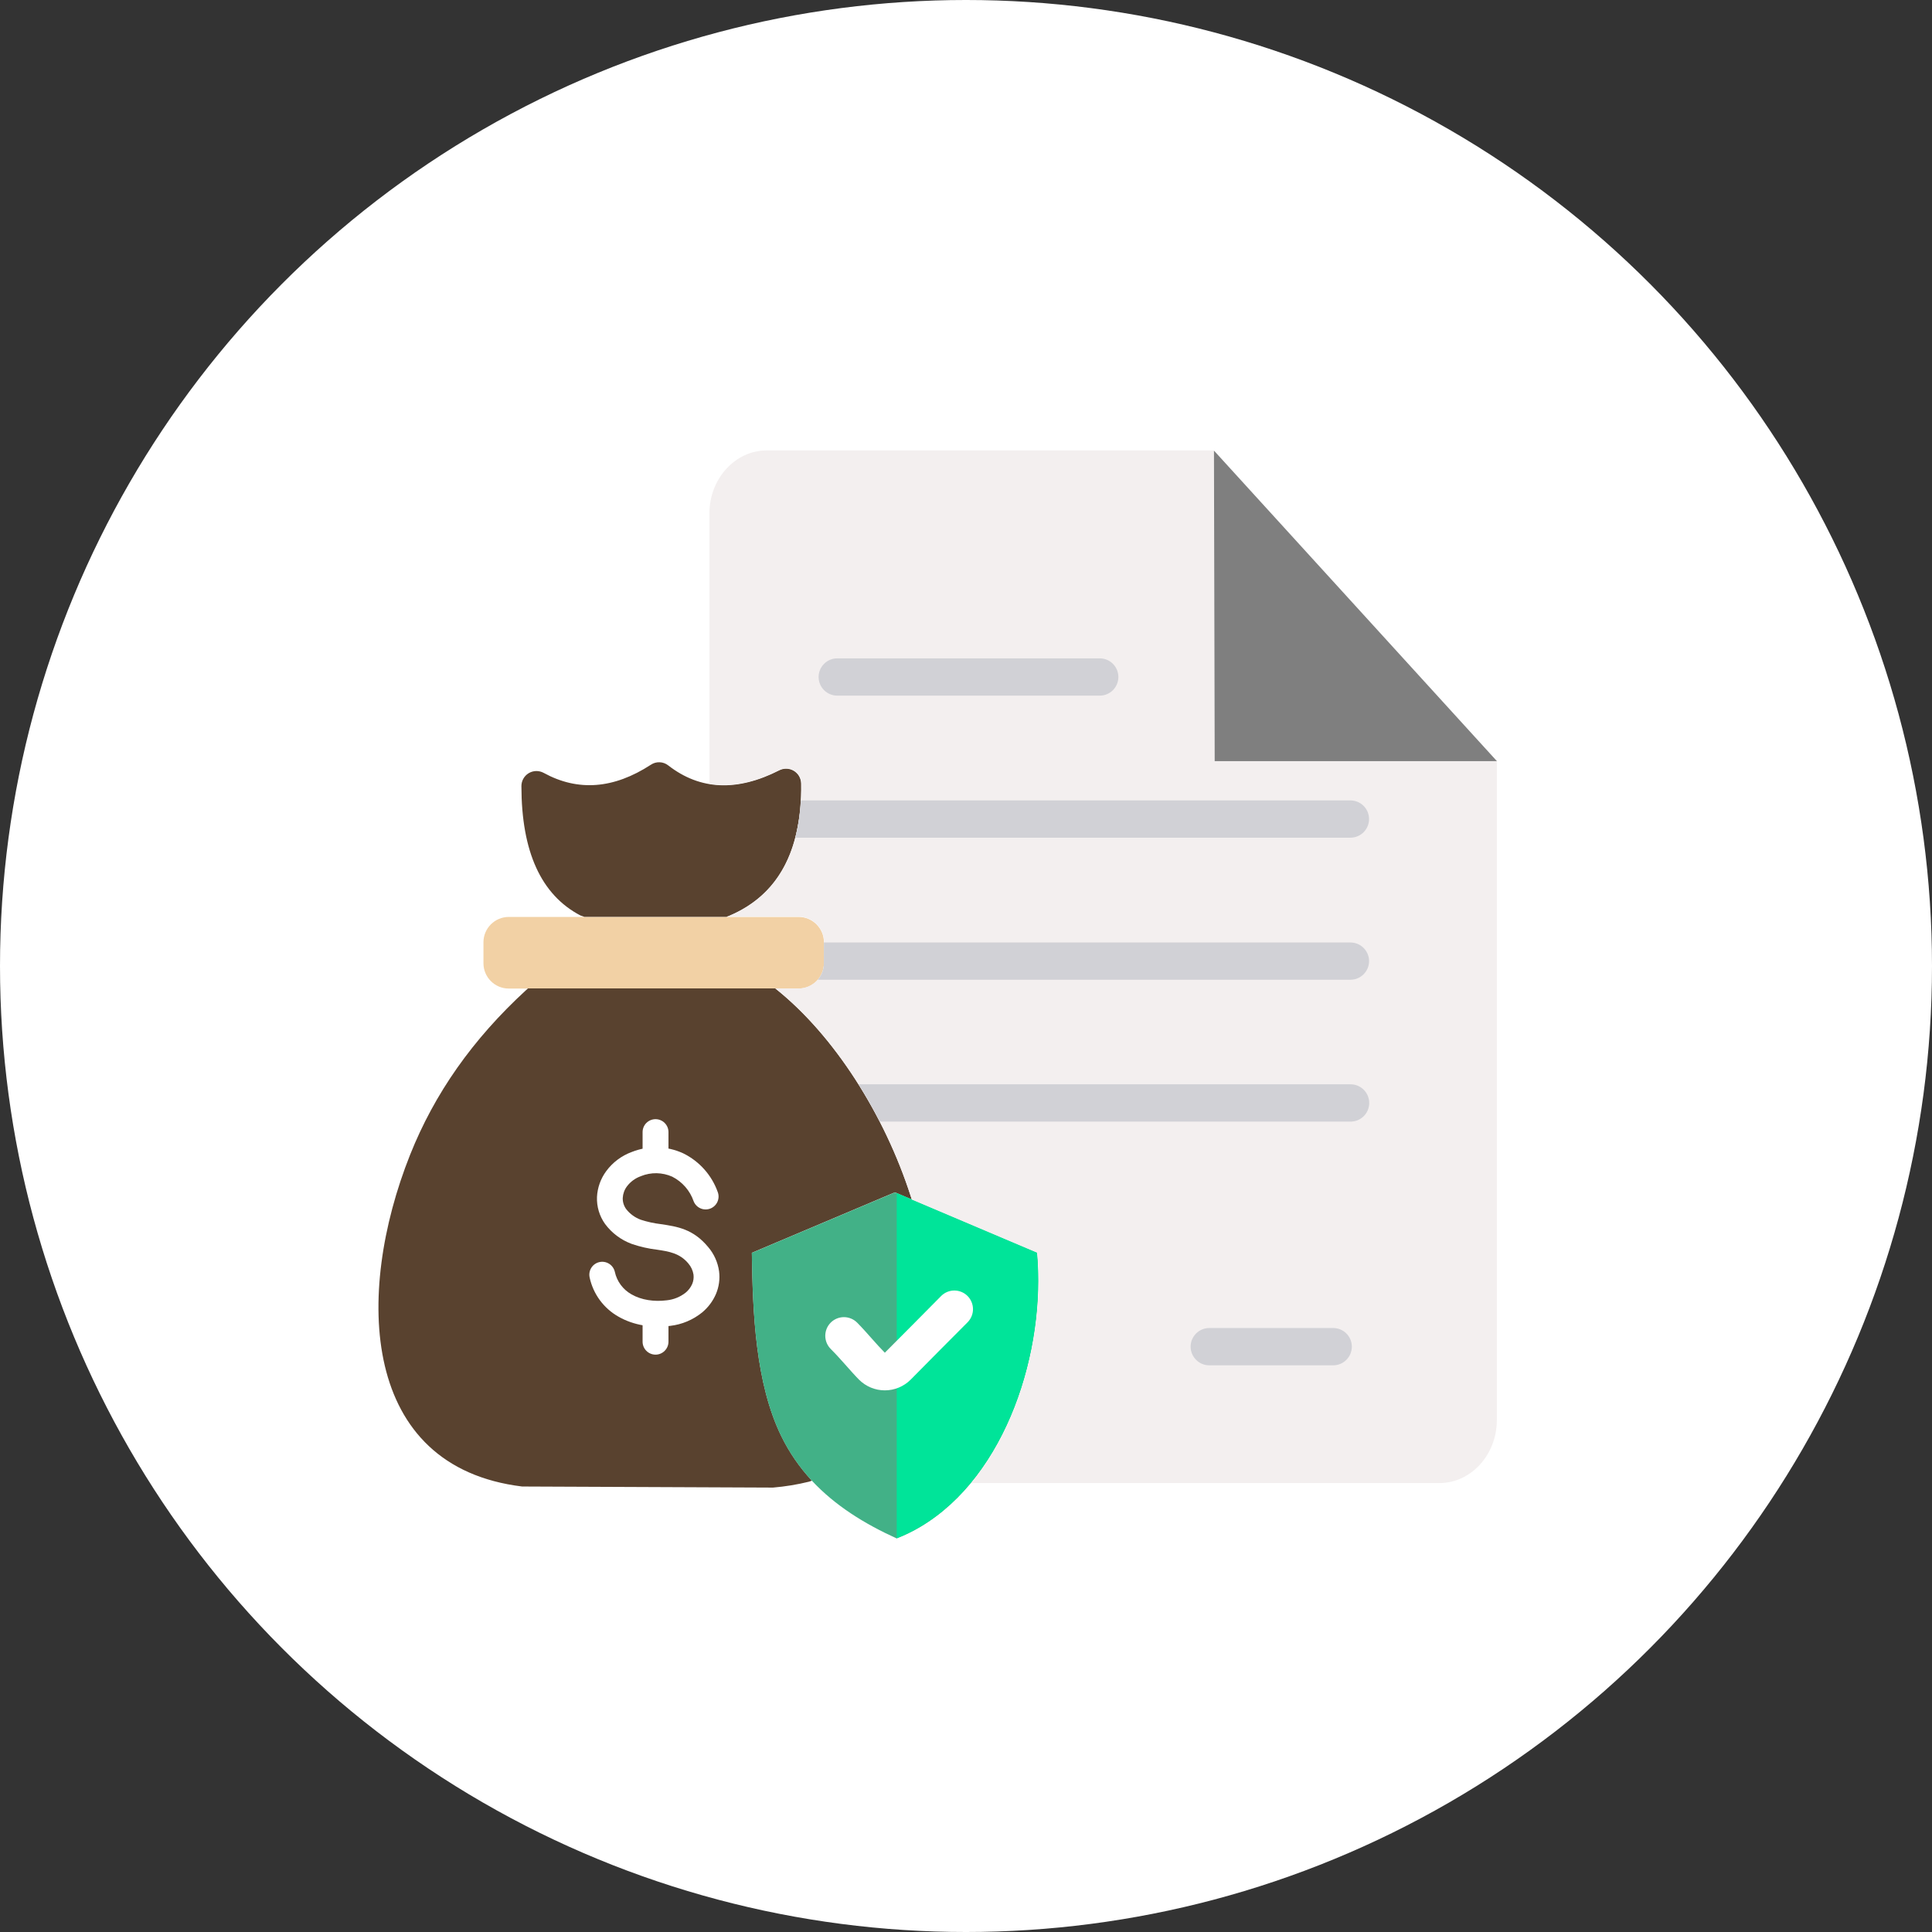 <svg width="68" height="68" viewBox="0 0 68 68" fill="none" xmlns="http://www.w3.org/2000/svg">
<rect x="0" y="0" width="68" height="68" fill="#333333" stroke="none"/>
<circle cx="34" cy="34" r="34" fill="white"/>
<path d="M28.108 32.273H17.908C17.415 32.273 17.016 32.673 17.016 33.165V33.902C17.016 34.395 17.415 34.794 17.908 34.794H28.108C28.601 34.794 29 34.395 29 33.902V33.165C29 32.673 28.601 32.273 28.108 32.273Z" fill="#F2D1A5"/>
<path fill-rule="evenodd" clip-rule="evenodd" d="M18.352 27.668C18.354 29.978 19.045 31.495 20.426 32.22C20.427 32.221 20.48 32.239 20.566 32.27H25.57C25.631 32.246 25.667 32.233 25.669 32.232C27.383 31.506 28.225 29.955 28.197 27.579C28.195 27.489 28.171 27.401 28.127 27.322C28.082 27.244 28.018 27.179 27.941 27.132C27.864 27.086 27.776 27.059 27.686 27.056C27.596 27.053 27.507 27.073 27.427 27.113C25.942 27.869 24.641 27.811 23.523 26.942C23.436 26.873 23.33 26.833 23.22 26.829C23.11 26.824 23.001 26.854 22.909 26.916C21.599 27.768 20.342 27.864 19.136 27.203C19.055 27.159 18.964 27.137 18.872 27.138C18.78 27.14 18.69 27.165 18.611 27.212C18.532 27.259 18.466 27.326 18.421 27.406C18.375 27.486 18.352 27.576 18.352 27.668L18.352 27.668Z" fill="#59422F"/>
<path fill-rule="evenodd" clip-rule="evenodd" d="M27.289 34.789H18.584L18.521 34.844C16.627 36.584 15.293 38.492 14.435 40.642C12.471 45.572 12.709 51.626 18.376 52.32L27.208 52.358C27.637 52.322 28.062 52.252 28.48 52.149C28.482 52.148 28.518 52.136 28.578 52.114C28.145 51.651 27.784 51.126 27.505 50.557C26.588 48.687 26.493 46.2 26.463 44.094L31.497 41.965L32.093 42.218L32.06 42.116C31.135 39.233 29.362 36.44 27.302 34.8L27.289 34.789Z" fill="#59422F"/>
<path fill-rule="evenodd" clip-rule="evenodd" d="M25.264 41.961C25.305 42.073 25.299 42.197 25.249 42.305C25.199 42.413 25.108 42.497 24.997 42.539C24.885 42.581 24.762 42.578 24.652 42.529C24.544 42.481 24.458 42.392 24.414 42.281C24.285 41.905 24.014 41.595 23.66 41.415C23.487 41.338 23.3 41.297 23.111 41.293C22.922 41.29 22.734 41.325 22.559 41.396V41.397C22.364 41.465 22.193 41.589 22.068 41.754C21.979 41.872 21.927 42.014 21.919 42.161C21.913 42.303 21.956 42.441 22.039 42.556C22.173 42.728 22.354 42.859 22.56 42.933C22.787 43.006 23.02 43.057 23.257 43.085C23.847 43.173 24.396 43.256 24.923 43.889C25.131 44.132 25.265 44.429 25.309 44.745C25.344 45.017 25.306 45.293 25.199 45.545C25.09 45.798 24.922 46.021 24.71 46.196C24.388 46.456 23.999 46.619 23.589 46.666C22.959 46.748 22.298 46.648 21.767 46.341C21.511 46.197 21.288 45.999 21.113 45.762C20.939 45.525 20.816 45.254 20.754 44.966C20.727 44.849 20.748 44.725 20.812 44.623C20.876 44.521 20.978 44.449 21.095 44.422C21.213 44.395 21.336 44.416 21.438 44.48C21.54 44.544 21.613 44.646 21.64 44.764C21.675 44.929 21.746 45.085 21.847 45.222C21.947 45.358 22.076 45.472 22.223 45.555C22.576 45.759 23.03 45.823 23.471 45.766C23.712 45.741 23.94 45.648 24.13 45.499C24.231 45.417 24.311 45.312 24.363 45.193C24.407 45.089 24.423 44.975 24.409 44.863C24.387 44.717 24.323 44.58 24.226 44.468C23.923 44.105 23.539 44.047 23.127 43.985C22.828 43.95 22.534 43.883 22.249 43.787C22.241 43.784 22.232 43.781 22.223 43.777C21.853 43.639 21.531 43.396 21.296 43.079C21.098 42.802 20.998 42.466 21.012 42.126C21.029 41.799 21.142 41.484 21.337 41.22C21.565 40.91 21.881 40.675 22.243 40.543V40.544L22.244 40.543C22.533 40.429 22.841 40.375 23.151 40.384C23.461 40.392 23.766 40.464 24.048 40.594C24.616 40.873 25.053 41.364 25.264 41.961Z" fill="white"/>
<path fill-rule="evenodd" clip-rule="evenodd" d="M23.528 40.774C23.528 40.895 23.48 41.011 23.394 41.096C23.309 41.182 23.193 41.23 23.073 41.23C22.952 41.23 22.836 41.182 22.75 41.096C22.665 41.011 22.617 40.895 22.617 40.774V39.846C22.617 39.725 22.665 39.609 22.75 39.524C22.836 39.439 22.952 39.391 23.073 39.391C23.193 39.391 23.309 39.439 23.394 39.524C23.48 39.609 23.528 39.725 23.528 39.846V40.774Z" fill="white"/>
<path fill-rule="evenodd" clip-rule="evenodd" d="M23.528 47.224C23.528 47.344 23.48 47.46 23.394 47.545C23.309 47.631 23.193 47.679 23.073 47.679C22.952 47.679 22.836 47.631 22.75 47.545C22.665 47.46 22.617 47.344 22.617 47.224V46.283C22.617 46.163 22.665 46.047 22.75 45.962C22.836 45.876 22.952 45.828 23.073 45.828C23.193 45.828 23.309 45.876 23.394 45.962C23.48 46.047 23.528 46.163 23.528 46.283V47.224Z" fill="white"/>
<path fill-rule="evenodd" clip-rule="evenodd" d="M26.461 44.097C26.491 46.203 26.586 48.69 27.503 50.561C27.782 51.13 28.144 51.655 28.578 52.118C29.394 52.993 30.427 53.633 31.559 54.147C31.847 54.035 32.126 53.899 32.392 53.741C35.437 51.935 36.81 47.522 36.498 44.09L32.091 42.221L31.496 41.969L26.461 44.097Z" fill="#42B187"/>
<path fill-rule="evenodd" clip-rule="evenodd" d="M31.562 48.378V54.143C31.851 54.031 32.129 53.895 32.395 53.737C35.441 51.931 36.814 47.519 36.501 44.087L32.095 42.218L31.562 41.992V48.378Z" fill="#00E499"/>
<path fill-rule="evenodd" clip-rule="evenodd" d="M52.684 26.793H42.747L42.722 15.861L42.714 15.852H26.991C25.877 15.852 24.969 16.849 24.969 18.071V27.587C25.725 27.715 26.546 27.553 27.432 27.102C27.513 27.061 27.602 27.041 27.692 27.045C27.782 27.048 27.87 27.074 27.947 27.121C28.024 27.168 28.088 27.233 28.133 27.311C28.177 27.39 28.202 27.478 28.203 27.568C28.221 28.242 28.143 28.915 27.971 29.567L27.97 29.571C27.615 30.847 26.849 31.735 25.672 32.233L25.593 32.263H28.11C28.347 32.264 28.574 32.358 28.741 32.525C28.909 32.693 29.003 32.919 29.003 33.156V33.893C29.002 34.131 28.908 34.358 28.74 34.527C28.572 34.695 28.345 34.79 28.108 34.792H27.288L27.302 34.802C29.36 36.443 31.134 39.236 32.059 42.118L32.092 42.219L36.51 44.092C36.753 46.764 35.976 50.029 34.185 52.199H50.661C51.775 52.199 52.684 51.202 52.684 49.979V26.793Z" fill="#F3EFEF"/>
<path fill-rule="evenodd" clip-rule="evenodd" d="M29.469 24.484C29.295 24.484 29.128 24.415 29.005 24.292C28.882 24.169 28.812 24.002 28.812 23.828C28.812 23.654 28.882 23.487 29.005 23.364C29.128 23.241 29.295 23.172 29.469 23.172H38.707C38.881 23.172 39.048 23.241 39.171 23.364C39.294 23.487 39.363 23.654 39.363 23.828C39.363 24.002 39.294 24.169 39.171 24.292C39.048 24.415 38.881 24.484 38.707 24.484H29.469Z" fill="#D1D1D6"/>
<path fill-rule="evenodd" clip-rule="evenodd" d="M28.186 28.172H47.53C47.704 28.172 47.871 28.241 47.994 28.364C48.117 28.487 48.186 28.654 48.186 28.828C48.186 29.002 48.117 29.169 47.994 29.292C47.871 29.415 47.704 29.484 47.53 29.484H27.992C28.101 29.055 28.166 28.615 28.186 28.172Z" fill="#D1D1D6"/>
<path fill-rule="evenodd" clip-rule="evenodd" d="M28.998 33.172H47.53C47.704 33.172 47.871 33.241 47.994 33.364C48.117 33.487 48.187 33.654 48.187 33.828C48.187 34.002 48.117 34.169 47.994 34.292C47.871 34.415 47.704 34.484 47.53 34.484H28.781L28.782 34.483L28.791 34.473L28.796 34.466L28.805 34.456L28.81 34.45L28.818 34.438L28.823 34.432L28.831 34.421L28.836 34.414L28.842 34.405L28.847 34.398L28.854 34.387L28.86 34.379L28.866 34.369L28.871 34.361L28.878 34.348L28.881 34.344L28.888 34.331L28.891 34.325L28.898 34.312L28.902 34.304L28.909 34.291L28.911 34.287L28.918 34.272L28.921 34.266L28.927 34.252L28.928 34.248L28.935 34.233L28.936 34.228L28.944 34.21C28.946 34.203 28.948 34.197 28.951 34.19L28.952 34.186L28.957 34.17L28.959 34.166C28.96 34.16 28.962 34.154 28.964 34.148L28.964 34.147L28.969 34.128L28.97 34.126V34.125C28.971 34.118 28.973 34.112 28.974 34.106V34.105V34.105V34.103C28.976 34.097 28.977 34.091 28.979 34.085L28.979 34.08L28.983 34.062L28.983 34.06L28.986 34.041V34.039L28.987 34.036L28.989 34.017V34.016C28.99 34.01 28.991 34.003 28.992 33.996V33.995V33.992C28.992 33.986 28.993 33.98 28.994 33.974V33.97C28.994 33.964 28.994 33.957 28.995 33.951V33.948C28.995 33.933 28.996 33.919 28.996 33.904L28.998 33.172Z" fill="#D1D1D6"/>
<path fill-rule="evenodd" clip-rule="evenodd" d="M30.219 38.164H47.535C47.71 38.164 47.877 38.233 48 38.357C48.123 38.48 48.192 38.647 48.192 38.821C48.192 38.995 48.123 39.162 48 39.285C47.877 39.408 47.71 39.477 47.535 39.477H30.966L30.96 39.465C30.941 39.427 30.921 39.389 30.901 39.35L30.898 39.345L30.896 39.341C30.875 39.302 30.854 39.263 30.834 39.223L30.827 39.211C30.808 39.176 30.789 39.141 30.77 39.106L30.755 39.079C30.738 39.047 30.721 39.016 30.703 38.984L30.682 38.946C30.667 38.92 30.653 38.894 30.638 38.867L30.61 38.818L30.57 38.748L30.535 38.688L30.503 38.631C30.489 38.609 30.477 38.587 30.463 38.565L30.452 38.545L30.439 38.525L30.427 38.504C30.411 38.477 30.395 38.45 30.379 38.424L30.367 38.404C30.347 38.37 30.326 38.337 30.306 38.303L30.293 38.283C30.273 38.25 30.252 38.217 30.231 38.184L30.219 38.164L30.219 38.164ZM30.502 38.632C30.489 38.61 30.476 38.588 30.463 38.565C30.476 38.587 30.489 38.609 30.502 38.632ZM30.427 38.505C30.411 38.478 30.395 38.451 30.379 38.424C30.395 38.451 30.411 38.478 30.427 38.505ZM30.293 38.284C30.272 38.25 30.252 38.217 30.231 38.184C30.252 38.217 30.273 38.25 30.293 38.284H30.293Z" fill="#D1D1D6"/>
<path fill-rule="evenodd" clip-rule="evenodd" d="M42.752 26.791H52.688L42.727 15.859L42.752 26.791Z" fill="#7F7F7F"/>
<path fill-rule="evenodd" clip-rule="evenodd" d="M42.562 48.055C42.389 48.055 42.221 47.986 42.099 47.862C41.975 47.739 41.906 47.572 41.906 47.398C41.906 47.224 41.975 47.057 42.099 46.934C42.221 46.811 42.389 46.742 42.562 46.742H46.924C47.098 46.742 47.265 46.811 47.388 46.934C47.511 47.057 47.58 47.224 47.58 47.398C47.58 47.572 47.511 47.739 47.388 47.862C47.265 47.986 47.098 48.055 46.924 48.055H42.562Z" fill="#D1D1D6"/>
<path fill-rule="evenodd" clip-rule="evenodd" d="M29.239 47.479C29.116 47.356 29.047 47.189 29.047 47.015C29.047 46.841 29.116 46.674 29.239 46.551C29.362 46.428 29.529 46.359 29.703 46.359C29.877 46.359 30.044 46.428 30.167 46.551C30.332 46.716 30.527 46.936 30.717 47.15C30.852 47.302 30.984 47.451 31.143 47.611C31.701 47.053 31.914 46.838 32.125 46.625C32.581 46.164 33.036 45.703 33.131 45.609C33.255 45.488 33.421 45.421 33.593 45.422C33.766 45.423 33.932 45.492 34.054 45.614C34.176 45.736 34.245 45.902 34.246 46.075C34.247 46.247 34.18 46.413 34.059 46.537C33.48 47.116 33.267 47.332 33.053 47.547C32.598 48.007 32.146 48.464 32.049 48.562C31.808 48.801 31.483 48.936 31.143 48.936C30.803 48.936 30.478 48.801 30.237 48.562C30.098 48.422 29.92 48.222 29.738 48.016C29.588 47.848 29.433 47.674 29.239 47.479Z" fill="white"/>
</svg>
